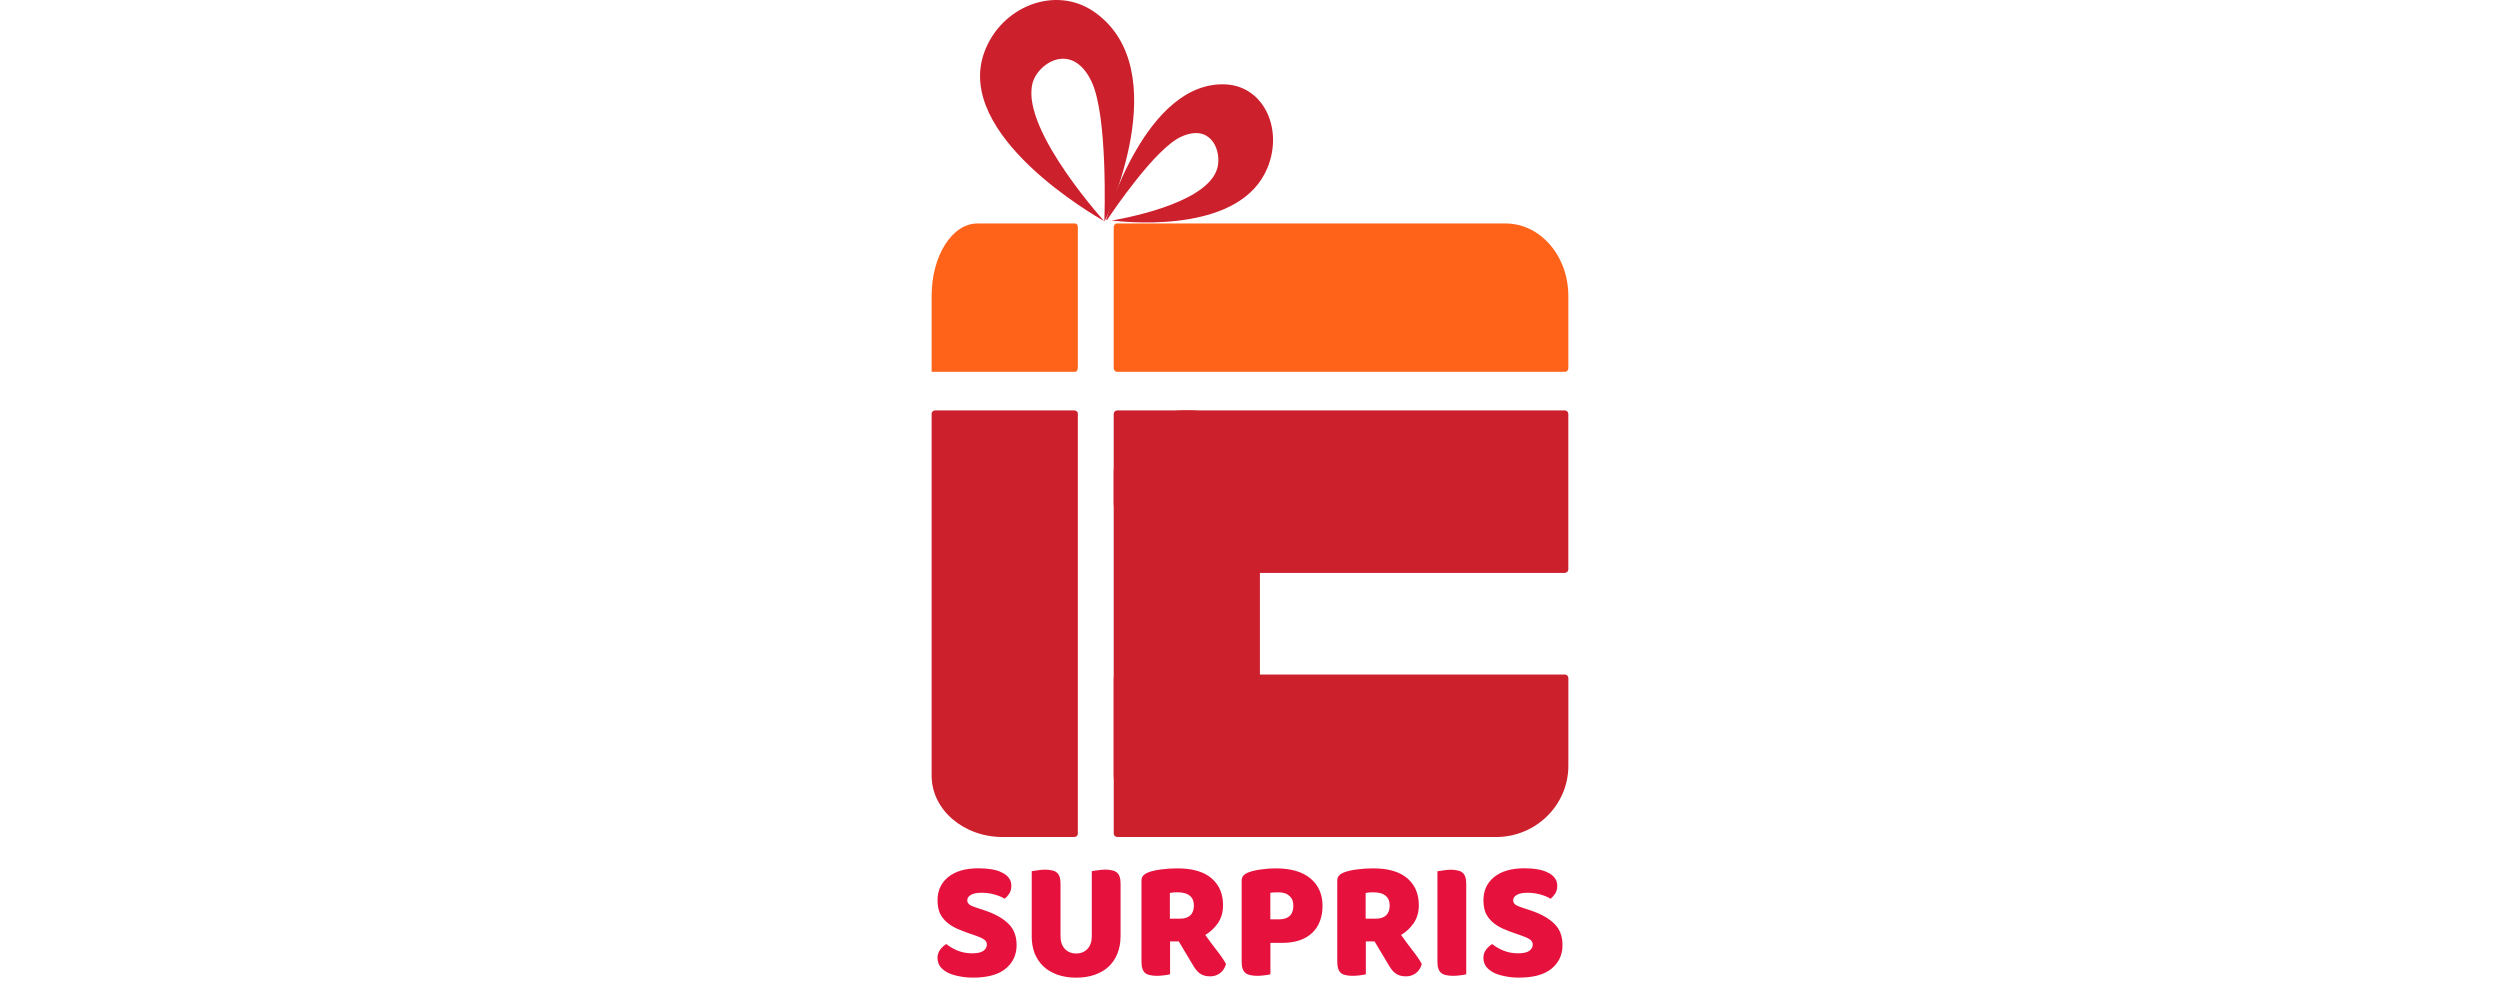 <svg width="320" height="126" viewBox="0 0 320 126" fill="none" xmlns="http://www.w3.org/2000/svg">
<g clip-path="url(#clip0_2942_14293)">
<path d="M142.555 47.122C142.555 47.369 142.746 47.589 142.961 47.589H200.34C200.555 47.589 200.746 47.369 200.746 47.122V37.85C200.746 32.76 197.16 28.605 192.713 28.605H142.961C142.746 28.605 142.555 28.826 142.555 29.073V47.122Z" fill="#FF6319"/>
<path d="M137.946 47.122C137.946 47.369 137.806 47.589 137.649 47.589H119.25V37.85C119.25 32.76 121.864 28.605 125.104 28.605H137.667C137.824 28.605 137.963 28.826 137.963 29.073V47.122H137.946Z" fill="#FF6319"/>
<path d="M200.746 72.876C200.746 73.13 200.54 73.334 200.282 73.334H151.828C146.702 73.334 142.555 69.244 142.555 64.214V52.986C142.555 52.733 142.761 52.529 143.018 52.529H200.282C200.54 52.529 200.746 52.733 200.746 52.986V72.876Z" fill="#CD202D"/>
<path d="M142.559 106.683C142.559 106.937 142.765 107.14 143.022 107.14H191.477C196.603 107.14 200.75 103.05 200.75 98.021V86.793C200.75 86.539 200.544 86.336 200.286 86.336H143.022C142.765 86.336 142.559 86.539 142.559 86.793V106.683Z" fill="#CD202D"/>
<path d="M142.555 99.1V60.57C142.555 56.137 146.645 52.529 151.663 52.529H152.16C157.2 52.529 161.268 56.137 161.268 60.57V99.1C161.268 103.533 157.177 107.14 152.16 107.14H151.663C146.623 107.14 142.555 103.533 142.555 99.1Z" fill="#CD202D"/>
<path d="M128.362 107.14C123.318 107.14 119.25 103.638 119.25 99.296V52.926C119.25 52.716 119.467 52.529 119.711 52.529H137.502C137.746 52.529 137.963 52.716 137.963 52.926V106.743C137.963 106.954 137.746 107.14 137.502 107.14H128.362Z" fill="#CD202D"/>
<path fill-rule="evenodd" clip-rule="evenodd" d="M141.388 28.331C141.388 28.331 150.732 8.979 140.062 1.521C135.106 -1.937 128.109 0.797 125.971 6.741C122.172 17.326 140.16 27.641 141.329 28.298C140.678 27.575 129.408 14.912 132.572 9.688C133.966 7.4 137.563 5.958 139.709 10.421C141.813 14.795 141.377 27.801 141.359 28.315C141.378 28.326 141.388 28.331 141.388 28.331Z" fill="#CD202D"/>
<path fill-rule="evenodd" clip-rule="evenodd" d="M141.582 28.133C141.582 28.133 146.653 10.207 156.986 10.806H156.967C161.758 11.094 164.298 16.506 162.22 21.518C158.869 29.593 145.577 28.601 142.31 28.227C145.138 27.736 155.267 25.663 155.908 21.1C156.22 18.846 154.764 15.876 151.195 17.498C147.917 18.98 142.6 26.816 141.71 28.152C141.626 28.14 141.582 28.133 141.582 28.133Z" fill="#CD202D"/>
<path d="M124.152 119.513C123.536 119.294 122.974 119.075 122.467 118.856C121.961 118.621 121.53 118.344 121.163 118.021C120.797 117.697 120.512 117.321 120.301 116.883C120.105 116.428 120.005 115.88 120.005 115.238C120.005 113.996 120.461 113.004 121.374 112.258C122.302 111.511 123.591 111.141 125.246 111.141C125.848 111.141 126.409 111.182 126.931 111.271C127.452 111.36 127.894 111.496 128.255 111.689C128.636 111.866 128.927 112.096 129.137 112.388C129.348 112.665 129.453 112.994 129.453 113.375C129.453 113.756 129.368 114.085 129.203 114.361C129.032 114.622 128.831 114.852 128.591 115.04C128.28 114.836 127.869 114.659 127.347 114.513C126.825 114.351 126.259 114.273 125.642 114.273C125.025 114.273 124.549 114.367 124.253 114.56C123.957 114.737 123.811 114.962 123.811 115.238C123.811 115.458 123.902 115.64 124.087 115.786C124.268 115.917 124.544 116.042 124.91 116.157L126.023 116.528C127.342 116.966 128.355 117.53 129.052 118.214C129.769 118.887 130.125 119.806 130.125 120.975C130.125 122.217 129.654 123.225 128.716 123.997C127.773 124.76 126.394 125.135 124.569 125.135C123.922 125.135 123.32 125.078 122.758 124.958C122.212 124.854 121.725 124.702 121.304 124.499C120.898 124.279 120.572 124.018 120.336 123.71C120.11 123.387 120 123.021 120 122.614C120 122.207 120.12 121.831 120.356 121.539C120.597 121.231 120.853 120.996 121.133 120.839C121.525 121.163 122.006 121.44 122.563 121.675C123.139 121.909 123.761 122.024 124.438 122.024C125.115 122.024 125.612 121.915 125.893 121.695C126.174 121.476 126.314 121.22 126.314 120.928C126.314 120.636 126.204 120.417 125.978 120.27C125.752 120.109 125.436 119.957 125.03 119.811L124.147 119.503L124.152 119.513ZM143.43 119.884C143.43 120.672 143.295 121.398 143.029 122.056C142.778 122.698 142.402 123.251 141.916 123.721C141.424 124.175 140.827 124.525 140.125 124.77C139.423 125.021 138.631 125.141 137.748 125.141C136.866 125.141 136.073 125.015 135.371 124.77C134.669 124.519 134.072 124.17 133.581 123.721C133.089 123.251 132.713 122.698 132.442 122.056C132.192 121.398 132.061 120.678 132.061 119.884V111.511C132.217 111.48 132.462 111.443 132.798 111.402C133.134 111.344 133.46 111.313 133.766 111.313C134.072 111.313 134.368 111.344 134.609 111.402C134.86 111.443 135.07 111.532 135.241 111.663C135.411 111.793 135.537 111.976 135.622 112.211C135.707 112.446 135.747 112.754 135.747 113.129V119.811C135.747 120.51 135.928 121.059 136.294 121.455C136.675 121.852 137.156 122.045 137.748 122.045C138.34 122.045 138.837 121.847 139.203 121.455C139.569 121.059 139.749 120.51 139.749 119.811V111.506C139.905 111.475 140.15 111.438 140.486 111.396C140.822 111.339 141.148 111.308 141.454 111.308C141.76 111.308 142.056 111.339 142.297 111.396C142.548 111.438 142.758 111.527 142.929 111.657C143.099 111.788 143.225 111.971 143.31 112.206C143.395 112.44 143.435 112.748 143.435 113.124V119.874L143.43 119.884ZM149.769 120.5V124.707C149.614 124.749 149.368 124.796 149.032 124.838C148.711 124.88 148.385 124.906 148.064 124.906C147.743 124.906 147.452 124.874 147.202 124.817C146.961 124.775 146.76 124.686 146.59 124.556C146.434 124.425 146.314 124.243 146.234 124.008C146.153 123.773 146.108 123.465 146.108 123.089V112.769C146.108 112.461 146.184 112.226 146.339 112.07C146.51 111.892 146.73 111.757 147.011 111.652C147.487 111.475 148.044 111.355 148.676 111.282C149.308 111.193 149.98 111.151 150.697 111.151C152.633 111.151 154.092 111.574 155.075 112.42C156.058 113.265 156.55 114.414 156.55 115.859C156.55 116.763 156.324 117.54 155.878 118.182C155.426 118.824 154.895 119.32 154.278 119.67C154.784 120.385 155.281 121.059 155.772 121.685C156.264 122.311 156.65 122.88 156.931 123.392C156.79 123.903 156.53 124.295 156.153 124.577C155.787 124.838 155.376 124.974 154.91 124.974C154.599 124.974 154.333 124.937 154.107 124.864C153.882 124.791 153.686 124.686 153.516 124.556C153.345 124.425 153.195 124.264 153.054 124.076C152.914 123.888 152.778 123.679 152.653 123.46L150.883 120.5H149.769ZM151.093 117.587C151.625 117.587 152.046 117.446 152.357 117.17C152.668 116.877 152.818 116.455 152.818 115.901C152.818 115.348 152.643 114.93 152.292 114.654C151.956 114.361 151.414 114.215 150.672 114.215C150.461 114.215 150.291 114.22 150.165 114.236C150.04 114.252 149.9 114.273 149.744 114.304V117.593H151.093V117.587ZM163.711 117.676C164.303 117.676 164.749 117.535 165.06 117.258C165.381 116.966 165.547 116.528 165.547 115.943C165.547 115.358 165.376 114.962 165.04 114.675C164.719 114.367 164.238 114.215 163.611 114.215C163.385 114.215 163.195 114.22 163.044 114.236C162.904 114.236 162.758 114.252 162.603 114.278V117.676H163.716H163.711ZM162.618 124.707C162.462 124.749 162.217 124.796 161.881 124.838C161.56 124.88 161.234 124.906 160.913 124.906C160.592 124.906 160.301 124.874 160.05 124.817C159.809 124.775 159.609 124.686 159.438 124.556C159.268 124.425 159.142 124.243 159.057 124.008C158.972 123.773 158.932 123.465 158.932 123.089V112.769C158.932 112.461 159.007 112.226 159.162 112.07C159.333 111.892 159.554 111.757 159.835 111.652C160.311 111.475 160.853 111.355 161.454 111.282C162.071 111.193 162.688 111.151 163.305 111.151C165.241 111.151 166.72 111.584 167.748 112.446C168.771 113.307 169.283 114.476 169.283 115.953C169.283 116.669 169.173 117.321 168.947 117.906C168.736 118.475 168.415 118.971 167.979 119.393C167.558 119.801 167.016 120.124 166.359 120.359C165.712 120.578 164.965 120.688 164.107 120.688H162.613V124.718L162.618 124.707ZM174.829 120.5V124.707C174.674 124.749 174.428 124.796 174.092 124.838C173.771 124.88 173.445 124.906 173.124 124.906C172.803 124.906 172.513 124.874 172.262 124.817C172.021 124.775 171.82 124.686 171.65 124.556C171.494 124.425 171.374 124.243 171.294 124.008C171.214 123.773 171.169 123.465 171.169 123.089V112.769C171.169 112.461 171.244 112.226 171.399 112.07C171.57 111.892 171.79 111.757 172.071 111.652C172.548 111.475 173.104 111.355 173.736 111.282C174.368 111.193 175.04 111.151 175.757 111.151C177.693 111.151 179.152 111.574 180.135 112.42C181.118 113.265 181.61 114.414 181.61 115.859C181.61 116.763 181.384 117.54 180.938 118.182C180.486 118.824 179.955 119.32 179.338 119.67C179.845 120.385 180.341 121.059 180.832 121.685C181.324 122.311 181.71 122.88 181.991 123.392C181.851 123.903 181.59 124.295 181.214 124.577C180.848 124.838 180.436 124.974 179.97 124.974C179.659 124.974 179.393 124.937 179.168 124.864C178.942 124.791 178.746 124.686 178.576 124.556C178.405 124.425 178.255 124.264 178.114 124.076C177.974 123.888 177.839 123.679 177.713 123.46L175.943 120.5H174.829ZM176.153 117.587C176.685 117.587 177.106 117.446 177.417 117.17C177.728 116.877 177.879 116.455 177.879 115.901C177.879 115.348 177.703 114.93 177.352 114.654C177.016 114.361 176.474 114.215 175.732 114.215C175.522 114.215 175.351 114.22 175.226 114.236C175.1 114.252 174.96 114.273 174.804 114.304V117.593H176.153V117.587ZM187.678 124.707C187.523 124.749 187.277 124.796 186.941 124.838C186.62 124.88 186.294 124.906 185.973 124.906C185.652 124.906 185.361 124.874 185.11 124.817C184.87 124.775 184.669 124.686 184.499 124.556C184.328 124.425 184.203 124.243 184.117 124.008C184.032 123.773 183.992 123.465 183.992 123.089V111.522C184.147 111.49 184.393 111.454 184.729 111.412C185.065 111.355 185.391 111.323 185.697 111.323C186.003 111.323 186.299 111.355 186.54 111.412C186.79 111.454 187.001 111.543 187.172 111.673C187.342 111.804 187.467 111.986 187.553 112.221C187.638 112.456 187.678 112.764 187.678 113.14V124.707ZM194.027 119.513C193.41 119.294 192.849 119.075 192.342 118.856C191.836 118.621 191.399 118.344 191.038 118.021C190.672 117.697 190.386 117.321 190.176 116.883C189.98 116.428 189.88 115.88 189.88 115.238C189.88 113.996 190.336 113.004 191.249 112.258C192.177 111.511 193.465 111.141 195.12 111.141C195.722 111.141 196.284 111.182 196.805 111.271C197.327 111.36 197.768 111.496 198.129 111.689C198.511 111.866 198.801 112.096 199.012 112.388C199.223 112.665 199.328 112.994 199.328 113.375C199.328 113.756 199.243 114.085 199.077 114.361C198.907 114.622 198.706 114.852 198.465 115.04C198.154 114.836 197.743 114.659 197.222 114.513C196.7 114.351 196.133 114.273 195.517 114.273C194.9 114.273 194.423 114.367 194.127 114.56C193.832 114.737 193.686 114.962 193.686 115.238C193.686 115.458 193.776 115.64 193.962 115.786C194.142 115.917 194.418 116.042 194.784 116.157L195.898 116.528C197.217 116.966 198.23 117.53 198.927 118.214C199.644 118.887 200 119.806 200 120.975C200 122.217 199.529 123.225 198.591 123.997C197.648 124.76 196.269 125.135 194.443 125.135C193.796 125.135 193.195 125.078 192.633 124.958C192.086 124.854 191.6 124.702 191.179 124.499C190.772 124.279 190.446 124.018 190.211 123.71C189.985 123.387 189.875 123.021 189.875 122.614C189.875 122.207 189.995 121.831 190.231 121.539C190.471 121.231 190.727 120.996 191.008 120.839C191.399 121.163 191.876 121.44 192.437 121.675C193.014 121.909 193.636 122.024 194.313 122.024C194.99 122.024 195.486 121.915 195.767 121.695C196.048 121.476 196.189 121.22 196.189 120.928C196.189 120.636 196.078 120.417 195.853 120.27C195.627 120.109 195.311 119.957 194.905 119.811L194.022 119.503L194.027 119.513Z" fill="#E6123D"/>
</g>
<defs>
<clipPath id="clip0_2942_14293">
<rect width="320" height="125.14" rx="62.57" fill="white"/>
</clipPath>
</defs>
</svg>
